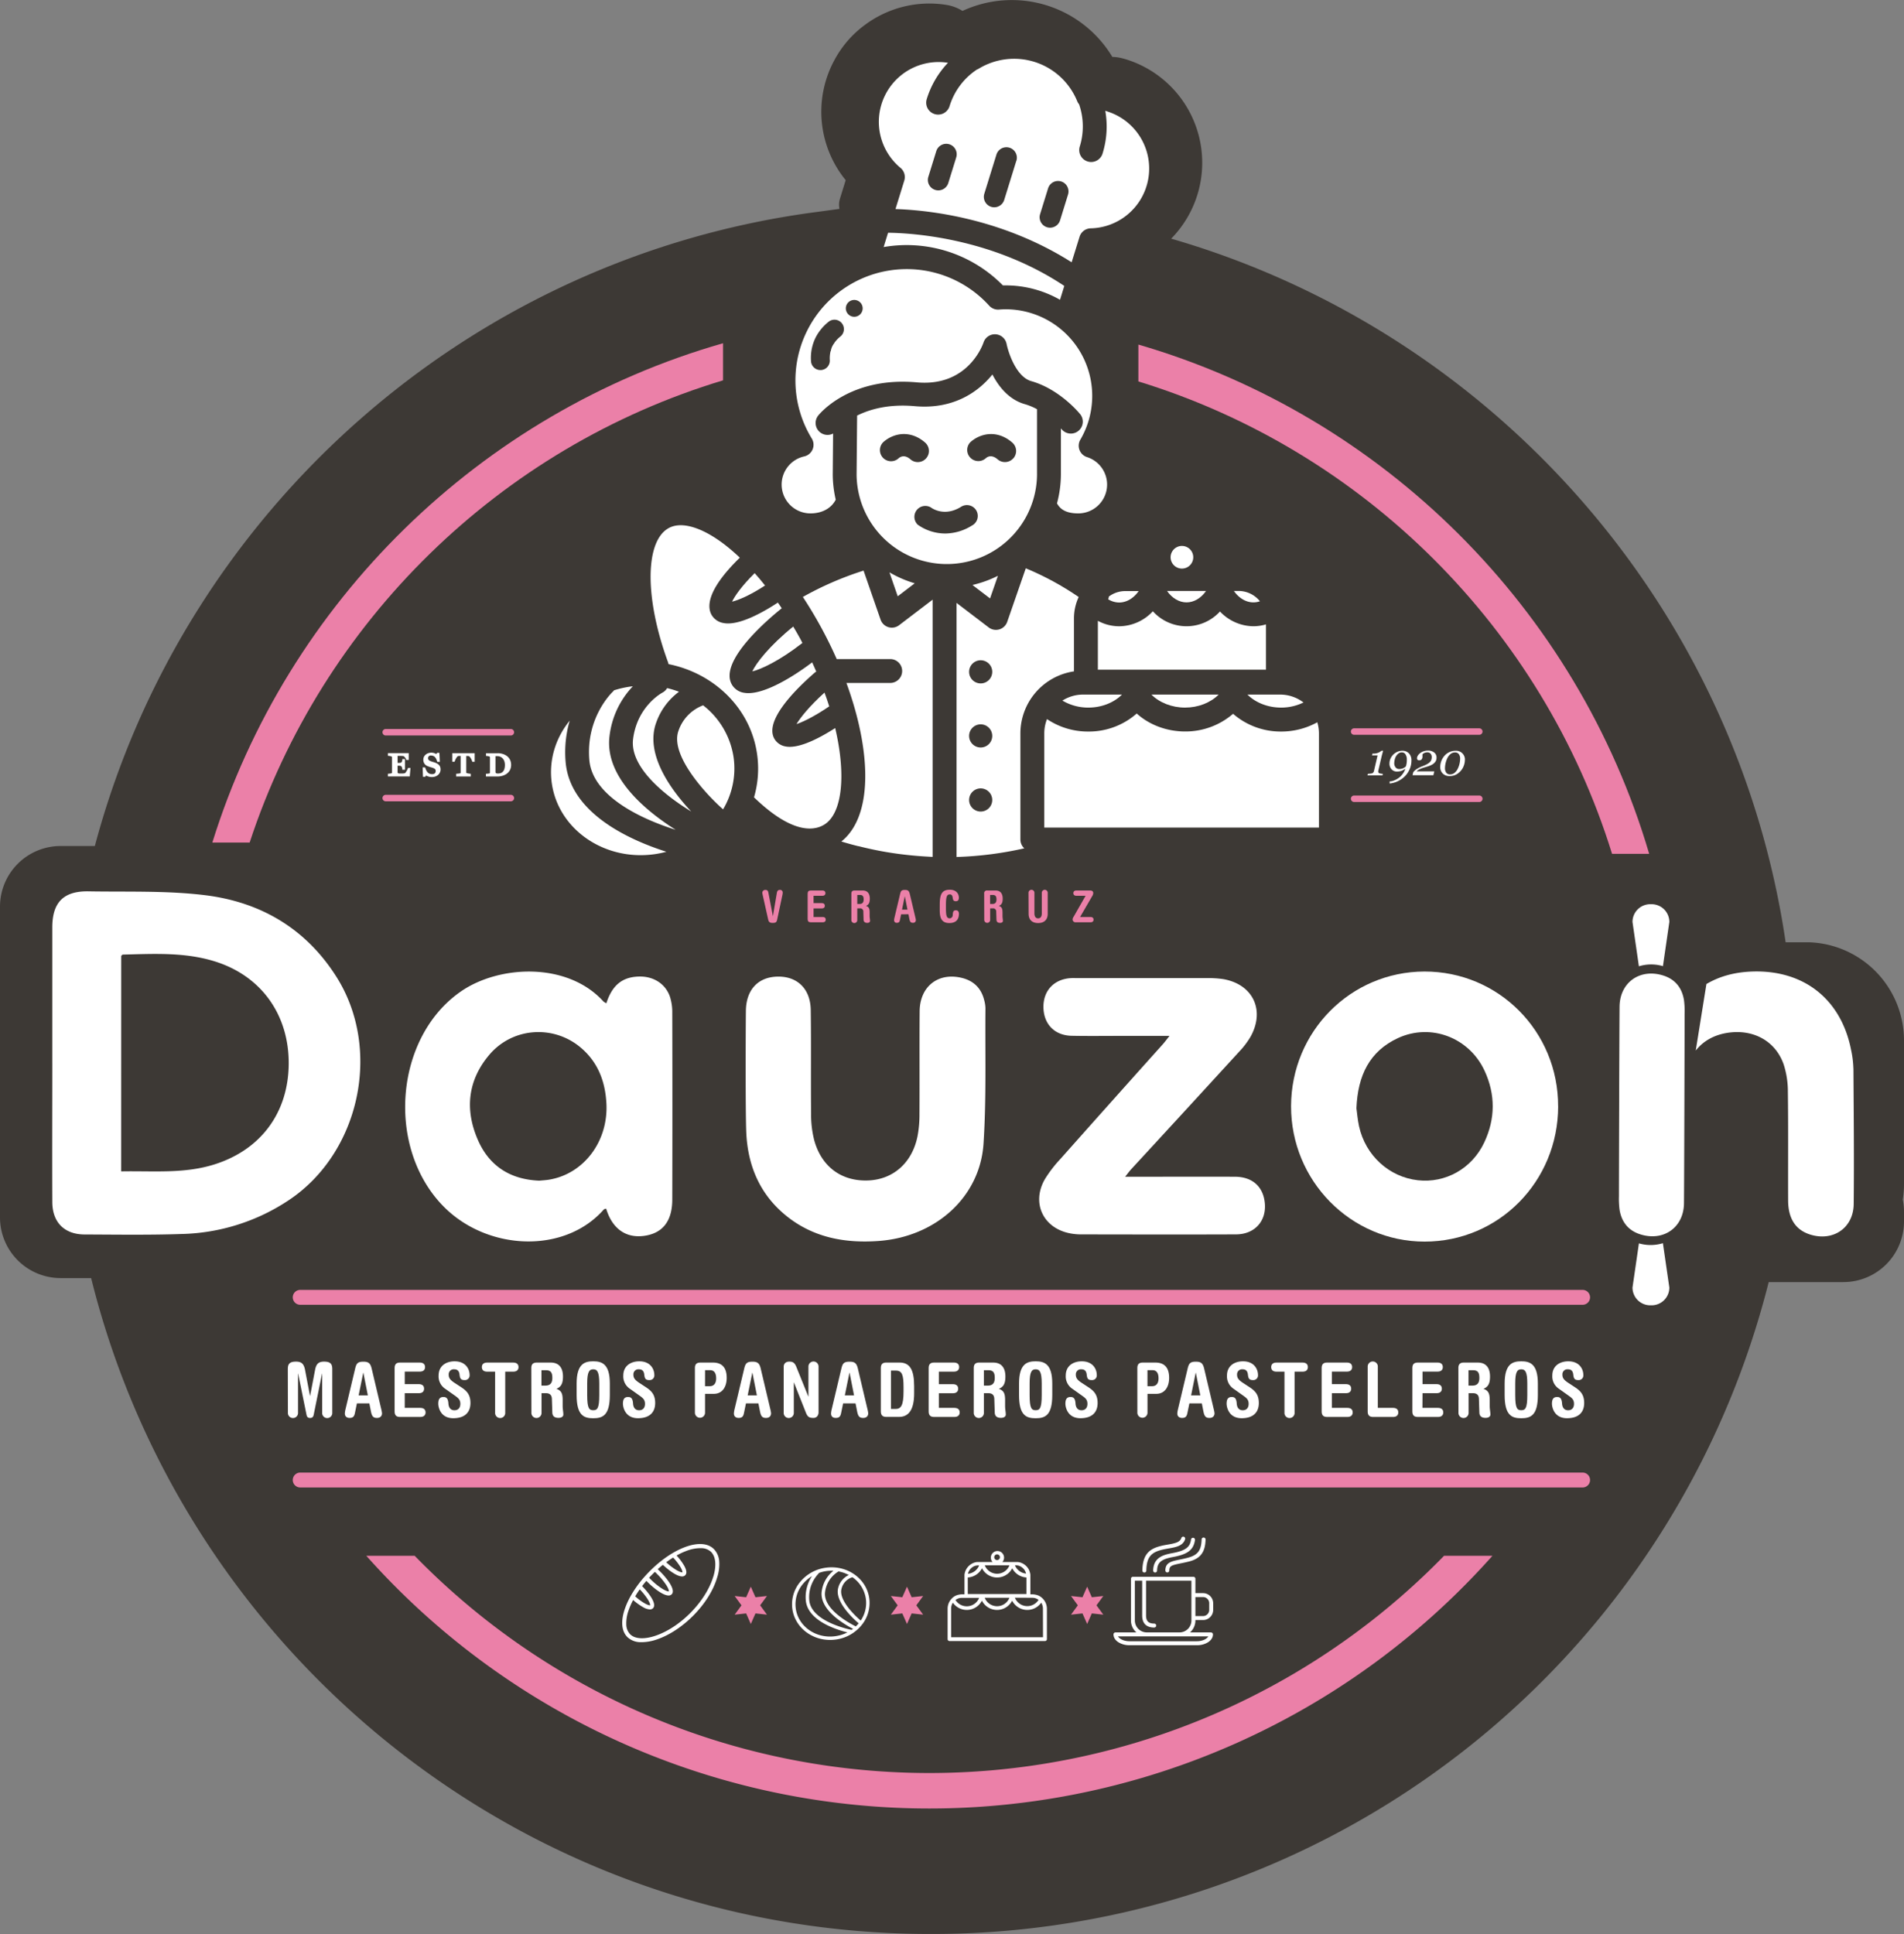 <svg xmlns="http://www.w3.org/2000/svg" viewBox="0 0 1395.27 1417.06"><rect x="0" y="0" width="1395.27" height="1417.06" fill="#808080" stroke="none"/><defs><style>.cls-1{fill:#3d3935;}.cls-2{fill:#fff;}.cls-3{fill:#eb80a8;}.cls-4{fill:none;}</style></defs><g id="Capa_2" data-name="Capa 2"><g id="Capa_1-2" data-name="Capa 1"><path class="cls-1" d="M1395.27,762.34a72,72,0,0,0-66.07-71.73l-.87-.07c-.9-.06-1.81-.1-2.72-.14-.39,0-.78,0-1.17,0h-15.9c-36.35-246.81-215-447.29-449.95-515.44l-.43,0a79.34,79.34,0,0,0-33-131.48l-.19-.06c-.74-.23-1.49-.43-2.19-.6a31.46,31.46,0,0,0-7.65-1.13A86,86,0,0,0,705.33,8a31.56,31.56,0,0,0-11.77-4.41,79,79,0,0,0-59.81,14.71,76.93,76.93,0,0,0-22.15,25.5A79.29,79.29,0,0,0,619.73,132l-3.19,10.31c-1.42,4.58-2.1,6.12-1.4,10.75l-15.07,2.05c-256.68,33-465.23,219.67-530.57,464.76h-25A44.45,44.45,0,0,0,0,664.29V892a44.45,44.45,0,0,0,44.45,44.45H66.79c68.69,276.9,319.45,481.93,617.92,480.56a632.09,632.09,0,0,0,611.41-477.62h54.7A44.45,44.45,0,0,0,1395.27,895v-7.06a44.66,44.66,0,0,0-.92-9,72.17,72.17,0,0,0,.92-11.47Z"/><path class="cls-2" d="M88.81,858.27c23.53-.46,46.38,1.94,68.76-5.25,33.57-10.77,53.66-37.67,54-73.27.31-36-19.88-64.39-53.51-75.13-22.28-7.11-45.21-5.73-68.08-5.19-.35,0-.69.54-1.14.92ZM38.32,778.81q0-49.62,0-99.24c0-18.38,8.18-26.8,26.64-26.48,28.52.5,57.29-.63,85.46,2.84,40.41,5,73.56,24.28,96,59.59,33.74,53.06,17.42,129.23-34.94,163.94a147.58,147.58,0,0,1-78,24.68c-23.77.81-47.57.45-71.36.36-14.88,0-23.73-8.85-23.79-23.74-.15-34,0-68,0-102"/><path class="cls-2" d="M395.18,865.08c2.31-.23,4.8-.34,7.25-.75,25.56-4.26,43.5-28.3,41.94-56.06-.88-15.79-6.07-29.66-18.26-40.24-20-17.37-50.39-15.49-67.58,4.86-15.83,18.74-18,40.21-8.33,62.35,8.35,19.16,23.79,29,45,29.84m49.14-130c4.3-13.22,11.57-19.13,23.56-19.56,10.61-.39,19.6,5,23,14.65a37,37,0,0,1,1.75,12q.18,68.34,0,136.68c0,15.8-7,24.73-20.47,26.64s-23.53-5.16-28-19.95c-.62.24-1.41.3-1.79.73-28.82,32.68-85.18,30.16-117.18-2.13-42.57-43-36.08-124,12.43-157.63,28-19.46,78.13-21.89,104.56,7.27a10.33,10.33,0,0,0,2.09,1.3"/><path class="cls-2" d="M994,812c.49,3.43.87,8.41,1.93,13.24,4.72,21.4,22,37.16,43.1,39.53,20.24,2.27,39.58-8.48,48.63-27.66,8.19-17.34,8.31-35.12.27-52.52-11.27-24.39-39.34-35.12-63.47-24C1003.53,770.26,995,788.1,994,812m147.84-1.37c-.11,55.1-43.57,99.1-97.87,99.09-54.09,0-98-44.58-97.86-99.27s43.7-98.49,97.7-98.61c54.43-.12,98.14,43.93,98,98.79"/><path class="cls-2" d="M546.59,740.68c.17-15.55,9-24.92,23.42-25.12s23.9,9.09,24.11,24.51c.36,25.38,0,50.77.25,76.15a76,76,0,0,0,2.36,19.45c5.46,19.5,20.28,30.09,39.71,29.24,18.21-.8,32-13,35.91-32.3a84.38,84.38,0,0,0,1.45-16.2c.15-25.16-.06-50.31.13-75.47.14-18.36,13.88-28.91,31.48-24.29,8.33,2.19,13.72,7.64,15.8,16.1a24.44,24.44,0,0,1,.94,6c-.3,33.07.73,66.23-1.42,99.19-2.56,39.18-35.09,68.24-76.66,71.3-24.71,1.82-48.05-2.38-67.85-18.38-19.36-15.64-28.28-36.76-29.35-61.16C546.23,814.81,546.43,755.4,546.59,740.68Z"/><path class="cls-2" d="M857,759H820.66c-11.79,0-23.58.17-35.36-.08-12.62-.25-20.64-8.71-20.66-21.26,0-12.07,8-20.34,20.29-21,1.59-.09,3.17,0,4.76,0q47.28,0,94.54,0a72.85,72.85,0,0,1,12.19.74c21.82,3.79,30.84,22.88,19.93,42.31a60.1,60.1,0,0,1-8.21,10.78Q868.66,813.63,829,856.63c-1.31,1.42-2.44,3-4.49,5.57H833c24,0,48.06-.1,72.1,0,12.82.08,20.75,7.41,21.79,19.56,1.13,13.05-7.51,22.62-21.14,22.67-38.09.15-76.18.06-114.27,0a40.65,40.65,0,0,1-8.07-.91c-19.32-4.11-27.63-22.52-17.61-39.7a92.68,92.68,0,0,1,11.15-14.51q37.49-42.2,75.18-84.2c1.33-1.49,2.51-3.11,4.92-6.13"/><path class="cls-2" d="M1201.63,911.18c-.21,0-.4-.14-.61-.19l-4.71,32.4a13,13,0,0,0,13,13h1a13,13,0,0,0,13-13l-4.72-32.51a30.71,30.71,0,0,1-16.94.3"/><path class="cls-2" d="M1218,707.71c.21.06.39.15.61.2l4.7-32.4a13,13,0,0,0-13-13h-1a13,13,0,0,0-13,13L1201,708a30.79,30.79,0,0,1,16.94-.31"/><path class="cls-2" d="M1234.5,742.84a61.56,61.56,0,0,0-.48-10.17c-1.51-9-6.55-15.29-15.46-18-16.9-5.18-31.57,5.21-31.73,22.88-.15,15.82-.47,121.38-.46,138.77a62.67,62.67,0,0,0,.48,10.17c1.51,9,6.54,15.28,15.46,18,16.9,5.18,31.57-5.21,31.73-22.88.15-15.83.47-121.38.46-138.77"/><path class="cls-2" d="M1358.18,782.84a73.06,73.06,0,0,0-1.66-13.47c-7.31-37.31-34.71-58.88-72.65-57.52-12.3.44-23.48,3.28-33.39,9.15l-7.82,48.75c6-7.69,15.09-12.39,26.44-13.38,17.45-1.51,32.33,7.28,38,23.54a64.3,64.3,0,0,1,3.07,20c.35,26.51.08,53,.19,79.55,0,13.35,5.45,21.61,15.87,25,16.88,5.45,32-4.57,32.18-22.28.35-33.09,0-66.19-.19-99.28"/><path class="cls-2" d="M210.92,1003.12c0-3.59,1.16-5.47,6-5.47,3.76,0,5.7,1.38,6.59,5.91l3.64,19.14h.12l3.65-19.14c.88-4.53,2.82-5.91,6.58-5.91,4.81,0,6,1.88,6,5.47v32a3.71,3.71,0,1,1-7.41,0V1006.5h-.11l-6.08,30c-.28,1.28-.72,2.44-2.66,2.44s-2.38-1.16-2.65-2.44l-6.09-30h-.11v28.59a3.71,3.71,0,1,1-7.41,0Z"/><path class="cls-2" d="M269.56,1022.38l-3.27-16.55h-.11l-3.37,16.55Zm-8,5.86-1.5,7.19c-.49,2.49-1.49,3.48-3.87,3.48-2.21,0-3.48-1.27-3.48-3.2a14.61,14.61,0,0,1,.44-3l7.08-29.81c.94-4,1.93-5.2,6.08-5.2,3.76,0,5.15,1.16,6.09,5.2l7,29.59a19.58,19.58,0,0,1,.55,3c0,2.49-1.83,3.43-3.65,3.43-2.71,0-3.76-1.1-4.48-4.81l-1.16-5.86Z"/><path class="cls-2" d="M296.6,1031.55H308c2.76,0,3.87,1.44,3.87,3.32s-1.11,3.33-3.87,3.33H293.17c-2.71,0-4-1.22-4-4v-31.86c0-2.77,1.27-4,4-4h14.44c2.77,0,3.88,1.43,3.88,3.32s-1.11,3.31-3.88,3.31h-11v9.19h10.29c2.77,0,3.87,1.43,3.87,3.32s-1.1,3.31-3.87,3.31H296.6Z"/><path class="cls-2" d="M326.42,1017.67a10.87,10.87,0,0,1-5-9.85c0-7,5.42-10.39,11.72-10.39,8.3,0,11,5.91,11,10a3.43,3.43,0,0,1-3.65,3.76c-3,0-3.43-1.38-3.76-4.2s-1.88-3.71-4-3.71a3.66,3.66,0,0,0-3.93,3.81c0,1.83.33,3.49,4,5.93l5.48,3.59c4,2.66,6.47,5.53,6.47,11.34,0,6.86-4.09,11.17-12.62,11.17-9.73,0-10.95-8.62-10.95-10.56,0-2.66.61-5,3.77-5,2.32,0,3.42,1.27,3.65,4.82.16,2.71,1.43,4.92,4.42,4.92s4.32-2.1,4.32-4.65c0-2.71-1.05-4-3.76-5.92Z"/><path class="cls-2" d="M376.09,998.36c2.77,0,3.88,1.44,3.88,3.32s-1.11,3.32-3.88,3.32h-5.86v30.09a3.71,3.71,0,1,1-7.41,0V1005H357c-2.77,0-3.87-1.44-3.87-3.32s1.1-3.32,3.87-3.32Z"/><path class="cls-2" d="M396.78,1015.23h2.88c3,0,5.09-1.32,5.09-5.64,0-4-1.22-5.63-4.76-5.63h-3.21Zm-7.41-12.88c0-2.77,1.27-4,4-4h10.18c6.69,0,9,4.59,9,10.23,0,5.25-1.44,7.63-4.81,9,3.93,1.38,4.59,3.81,4.59,8.46v4.26c0,2.21.5,4.2.5,6.2,0,1.16-1.06,2.37-3.55,2.37-2.76,0-4.42-1.16-4.53-3.76l-.33-10.18c-.11-2.76-1.5-4.15-4.37-4.15h-3.21v14.28a3.71,3.71,0,1,1-7.41,0Z"/><path class="cls-2" d="M430.3,1022.15c0,9.74,1.44,11.12,4.43,11.12s4.42-1.38,4.42-11.12v-8.41c0-8.57-1.49-10.45-4.42-10.45s-4.43,1.88-4.43,10.45Zm-7.74-8.41c0-14.6,6-16.32,12.17-16.32s12.16,1.72,12.16,16.32v8.41c0,15-5.31,17-12.16,17s-12.17-2-12.17-17Z"/><path class="cls-2" d="M461.77,1017.67a10.89,10.89,0,0,1-5-9.85c0-7,5.42-10.39,11.73-10.39,8.3,0,11,5.91,11,10a3.44,3.44,0,0,1-3.66,3.76c-3,0-3.42-1.38-3.75-4.2s-1.89-3.71-4-3.71a3.65,3.65,0,0,0-3.92,3.81c0,1.83.33,3.49,4,5.93l5.47,3.59c4,2.66,6.48,5.53,6.48,11.34,0,6.86-4.1,11.17-12.62,11.17-9.73,0-11-8.62-11-10.56,0-2.66.61-5,3.76-5,2.32,0,3.43,1.27,3.65,4.82.17,2.71,1.44,4.92,4.43,4.92s4.31-2.1,4.31-4.65c0-2.71-1.05-4-3.76-5.92Z"/><path class="cls-2" d="M516.65,1015.68H520c3.32,0,4.81-2.27,4.81-5.75,0-4.15-1.66-6-4.43-6h-3.7Zm-7.42-13.33c0-2.77,1.28-4,4-4h9.24c6.19,0,10.07,3.26,10.07,11.22,0,6.31-3,11.68-9.47,11.68h-6.41v13.83a3.71,3.71,0,1,1-7.42,0Z"/><path class="cls-2" d="M554.66,1022.38l-3.27-16.55h-.11l-3.37,16.55Zm-8,5.86-1.49,7.19c-.5,2.49-1.49,3.48-3.88,3.48-2.21,0-3.48-1.27-3.48-3.2a14.61,14.61,0,0,1,.44-3l7.08-29.81c.95-4,1.94-5.2,6.09-5.2,3.76,0,5.15,1.16,6.08,5.2l7,29.59a18.43,18.43,0,0,1,.55,3c0,2.49-1.82,3.43-3.65,3.43-2.71,0-3.76-1.1-4.48-4.81l-1.16-5.86Z"/><path class="cls-2" d="M574.3,1001.46c0-2.32,1.49-3.81,4.09-3.81,2.32,0,3.81.55,5.14,3.76l8.8,21.79h.11v-21.74a3.71,3.71,0,1,1,7.41,0v33.31c0,2.65-1.71,4.14-3.7,4.14-3,0-4.31-.66-5.54-3.76L581.82,1013h-.11v22.07a3.71,3.71,0,1,1-7.41,0Z"/><path class="cls-2" d="M625.85,1022.38l-3.26-16.55h-.12l-3.37,16.55Zm-8,5.86-1.49,7.19c-.5,2.49-1.5,3.48-3.87,3.48s-3.49-1.27-3.49-3.2a14.73,14.73,0,0,1,.45-3l7.08-29.81c.94-4,1.93-5.2,6.08-5.2,3.76,0,5.15,1.16,6.08,5.2l7,29.59a18.43,18.43,0,0,1,.55,3c0,2.49-1.82,3.43-3.65,3.43-2.71,0-3.76-1.1-4.48-4.81l-1.16-5.86Z"/><path class="cls-2" d="M652.9,1032.33h3.43c3.87,0,5.8-2.49,5.8-12.78v-3.21c0-8.74-1-12.11-5.58-12.11H652.9Zm-7.41-30c0-2.77,1.27-4,4-4h9.68c7.64,0,10.73,5.36,10.73,17.42v5.14c0,12-4,17.27-11.06,17.27h-9.35c-2.71,0-4-1.22-4-4Z"/><path class="cls-2" d="M688,1031.55h11.4c2.76,0,3.87,1.44,3.87,3.32s-1.11,3.33-3.87,3.33H684.54c-2.71,0-4-1.22-4-4v-31.86c0-2.77,1.27-4,4-4H699c2.77,0,3.88,1.43,3.88,3.32S701.74,1005,699,1005H688v9.19h10.29c2.77,0,3.87,1.43,3.87,3.32s-1.1,3.31-3.87,3.31H688Z"/><path class="cls-2" d="M721,1015.23h2.88c3,0,5.09-1.32,5.09-5.64,0-4-1.22-5.63-4.76-5.63H721Zm-7.41-12.88c0-2.77,1.27-4,4-4h10.18c6.7,0,9,4.59,9,10.23,0,5.25-1.44,7.63-4.81,9,3.93,1.38,4.59,3.81,4.59,8.46v4.26c0,2.21.5,4.2.5,6.2,0,1.16-1.05,2.37-3.54,2.37-2.77,0-4.43-1.16-4.54-3.76l-.33-10.18c-.11-2.76-1.49-4.15-4.37-4.15H721v14.28a3.71,3.71,0,1,1-7.41,0Z"/><path class="cls-2" d="M754.52,1022.15c0,9.74,1.44,11.12,4.42,11.12s4.43-1.38,4.43-11.12v-8.41c0-8.57-1.5-10.45-4.43-10.45s-4.42,1.88-4.42,10.45Zm-7.75-8.41c0-14.6,6-16.32,12.17-16.32s12.17,1.72,12.17,16.32v8.41c0,15-5.31,17-12.17,17s-12.17-2-12.17-17Z"/><path class="cls-2" d="M786,1017.67a10.88,10.88,0,0,1-5-9.85c0-7,5.43-10.39,11.73-10.39,8.3,0,11,5.91,11,10a3.43,3.43,0,0,1-3.65,3.76c-3,0-3.43-1.38-3.76-4.2s-1.88-3.71-4-3.71a3.66,3.66,0,0,0-3.93,3.81c0,1.83.33,3.49,4,5.93l5.48,3.59c4,2.66,6.47,5.53,6.47,11.34,0,6.86-4.1,11.17-12.61,11.17-9.74,0-11-8.62-11-10.56,0-2.66.62-5,3.76-5,2.33,0,3.44,1.27,3.66,4.82.16,2.71,1.44,4.92,4.42,4.92s4.31-2.1,4.31-4.65c0-2.71-1-4-3.76-5.92Z"/><path class="cls-2" d="M840.87,1015.68h3.31c3.32,0,4.81-2.27,4.81-5.75,0-4.15-1.65-6-4.42-6h-3.7Zm-7.42-13.33c0-2.77,1.27-4,4-4h9.24c6.2,0,10.07,3.26,10.07,11.22,0,6.31-3,11.68-9.46,11.68h-6.41v13.83a3.71,3.71,0,1,1-7.42,0Z"/><path class="cls-2" d="M879.6,1022.38l-3.27-16.55h-.11l-3.37,16.55Zm-8,5.86-1.49,7.19c-.49,2.49-1.49,3.48-3.87,3.48-2.21,0-3.49-1.27-3.49-3.2a14.73,14.73,0,0,1,.45-3l7.08-29.81c.94-4,1.93-5.2,6.09-5.2,3.75,0,5.14,1.16,6.08,5.2l7,29.59a18.68,18.68,0,0,1,.56,3c0,2.49-1.83,3.43-3.66,3.43-2.71,0-3.76-1.1-4.48-4.81l-1.16-5.86Z"/><path class="cls-2" d="M904.15,1017.67a10.87,10.87,0,0,1-5-9.85c0-7,5.42-10.39,11.72-10.39,8.31,0,11,5.91,11,10a3.43,3.43,0,0,1-3.65,3.76c-3,0-3.43-1.38-3.76-4.2s-1.88-3.71-4-3.71a3.66,3.66,0,0,0-3.93,3.81c0,1.83.33,3.49,4,5.93l5.48,3.59c4,2.66,6.47,5.53,6.47,11.34,0,6.86-4.09,11.17-12.61,11.17-9.74,0-11-8.62-11-10.56,0-2.66.61-5,3.76-5,2.32,0,3.43,1.27,3.65,4.82.17,2.71,1.44,4.92,4.42,4.92s4.32-2.1,4.32-4.65c0-2.71-1-4-3.76-5.92Z"/><path class="cls-2" d="M954.55,998.36c2.76,0,3.87,1.44,3.87,3.32s-1.11,3.32-3.87,3.32h-5.87v30.09a3.71,3.71,0,1,1-7.41,0V1005h-5.86c-2.77,0-3.87-1.44-3.87-3.32s1.1-3.32,3.87-3.32Z"/><path class="cls-2" d="M976,1031.55h11.4c2.76,0,3.87,1.44,3.87,3.32s-1.11,3.33-3.87,3.33H972.53c-2.72,0-4-1.22-4-4v-31.86c0-2.77,1.27-4,4-4H987c2.77,0,3.87,1.43,3.87,3.32s-1.1,3.31-3.87,3.31H976v9.19h10.29c2.77,0,3.87,1.43,3.87,3.32s-1.1,3.31-3.87,3.31H976Z"/><path class="cls-2" d="M1020.81,1031.55c2.77,0,3.87,1.44,3.87,3.32s-1.1,3.33-3.87,3.33h-14.54c-2.72,0-4-1.22-4-4v-32.75a3.71,3.71,0,1,1,7.41,0v30.09Z"/><path class="cls-2" d="M1042.38,1031.55h11.4c2.76,0,3.87,1.44,3.87,3.32s-1.11,3.33-3.87,3.33H1039c-2.72,0-4-1.22-4-4v-31.86c0-2.77,1.27-4,4-4h14.44c2.76,0,3.87,1.43,3.87,3.32s-1.11,3.31-3.87,3.31h-11v9.19h10.29c2.77,0,3.87,1.43,3.87,3.32s-1.1,3.31-3.87,3.31h-10.29Z"/><path class="cls-2" d="M1076.13,1015.23H1079c3,0,5.09-1.32,5.09-5.64,0-4-1.21-5.63-4.75-5.63h-3.21Zm-7.41-12.88c0-2.77,1.27-4,4-4h10.18c6.69,0,9,4.59,9,10.23,0,5.25-1.44,7.63-4.81,9,3.92,1.38,4.59,3.81,4.59,8.46v4.26c0,2.21.5,4.2.5,6.2,0,1.16-1.06,2.37-3.55,2.37-2.76,0-4.42-1.16-4.53-3.76l-.33-10.18c-.11-2.76-1.5-4.15-4.37-4.15h-3.21v14.28a3.71,3.71,0,1,1-7.41,0Z"/><path class="cls-2" d="M1110.37,1022.15c0,9.74,1.44,11.12,4.42,11.12s4.43-1.38,4.43-11.12v-8.41c0-8.57-1.49-10.45-4.43-10.45s-4.42,1.88-4.42,10.45Zm-7.75-8.41c0-14.6,6-16.32,12.17-16.32s12.17,1.72,12.17,16.32v8.41c0,15-5.31,17-12.17,17s-12.17-2-12.17-17Z"/><path class="cls-2" d="M1142.56,1017.67a10.87,10.87,0,0,1-5-9.85c0-7,5.42-10.39,11.73-10.39,8.3,0,11,5.91,11,10a3.42,3.42,0,0,1-3.65,3.76c-3,0-3.43-1.38-3.76-4.2s-1.88-3.71-4-3.71a3.66,3.66,0,0,0-3.93,3.81c0,1.83.33,3.49,4,5.93l5.48,3.59c4,2.66,6.47,5.53,6.47,11.34,0,6.86-4.09,11.17-12.61,11.17-9.74,0-11-8.62-11-10.56,0-2.66.61-5,3.76-5,2.32,0,3.43,1.27,3.65,4.82.17,2.71,1.44,4.92,4.43,4.92s4.31-2.1,4.31-4.65c0-2.71-1-4-3.76-5.92Z"/><path class="cls-3" d="M1058.22,1139.91a526.45,526.45,0,0,1-754.35,0H268.43a552.33,552.33,0,0,0,825.26,0Z"/><path class="cls-3" d="M529.86,251.49C351.8,302.39,210.45,441,155.6,617.34h27.34c53.18-162,183.25-289.33,346.92-338.67Z"/><path class="cls-3" d="M1208.54,625.62c-52.74-179.38-194.68-320.87-374.33-373.15v27c165.3,50.72,296,181.08,347.12,346.13Z"/><path class="cls-3" d="M1160,956H220.23a5.45,5.45,0,1,1,0-10.89H1160a5.45,5.45,0,0,1,0,10.89"/><path class="cls-3" d="M1160,1089.86H220.23a5.45,5.45,0,1,1,0-10.89H1160a5.45,5.45,0,0,1,0,10.89"/><path class="cls-2" d="M298.87,563a11.79,11.79,0,0,1-1.9,3.33c-.43.43-2,.43-3.38.43-2.17,0-2.24-.16-2.24-1.58v-4.13h1.15c1.22,0,1.57.39,1.73.57a4.79,4.79,0,0,1,.58,1.92l0,.46h1.95v-7.81h-1.93l0,.43a4.24,4.24,0,0,1-.56,1.83c-.18.18-.52.52-1.75.52h-1.15v-5.14h2.08a18.77,18.77,0,0,1,2.13.13c.54.07,1.77,1.57,2.05,2.51l.1.34h1.79v-5H284.28v2l.44,0a9.66,9.66,0,0,1,2.06.39c.42.18.48.42.48.62V566a.53.53,0,0,1-.44.61,15.63,15.63,0,0,1-2.1.28l-.44,0v2h16l.51-6.19H299Z"/><path class="cls-2" d="M319.14,558.88c-.52-.21-1.06-.37-1.64-.54s-1.27-.38-1.93-.65c-1.58-.66-1.86-1.26-1.86-2.27a1.91,1.91,0,0,1,1.81-1.88c2.94,0,4,1.65,4.81,4.33l.1.34h1.88L322,551.6h-1.6l-.73.86a7.13,7.13,0,0,0-3.55-1c-3.3,0-5.88,2.2-5.88,5a4.82,4.82,0,0,0,3.17,4.91,19.51,19.51,0,0,0,2.21.76c.46.14.94.27,1.5.47,1.8.64,2.16,1.32,2.16,2.21,0,1.62-.86,2.4-2.63,2.4-2.87,0-4.08-1.84-5-4.61l-.11-.32h-1.82l.23,6.88h1.61l.74-.91a8.34,8.34,0,0,0,4.23,1.1c3.6,0,6.31-2.38,6.31-5.54,0-2.8-1.48-4-3.71-4.91"/><path class="cls-2" d="M331.41,558.14h1.71l.11-.33c.56-1.75,1.86-3.76,2.48-3.84a13.25,13.25,0,0,1,1.67-.1h.18V566a.59.59,0,0,1-.43.64c-.22.07-1.77.23-2.43.28l-.45,0v2H345v-2l-.45,0a23.38,23.38,0,0,1-2.41-.41.6.6,0,0,1-.46-.61v-12h.23a12.58,12.58,0,0,1,1.62.1c.66.08,2,2.12,2.46,3.83l.09.34h1.77v-6.31H331.41Z"/><path class="cls-2" d="M370,560.45c0,4.19-1.72,6.31-5.12,6.31-1.64,0-1.78-.6-1.78-1.21V554h1.18c3.47,0,5.72,2.55,5.72,6.51m-5-8.62h-8.85v2l.44,0a10.29,10.29,0,0,1,2,.37.6.6,0,0,1,.45.64v11.2a.55.55,0,0,1-.43.6,16,16,0,0,1-2.08.24l-.44,0v2h8.46c4.83,0,10-2.64,10-8.45,0-6.82-6.25-8.62-9.55-8.62"/><path class="cls-3" d="M374.51,538.89h-92a2.38,2.38,0,0,1,0-4.75h92a2.38,2.38,0,0,1,0,4.75"/><path class="cls-3" d="M374.51,587.12h-92a2.38,2.38,0,0,1,0-4.75h92a2.38,2.38,0,0,1,0,4.75"/><path class="cls-3" d="M558.92,655.79a14.15,14.15,0,0,1-.29-1.65,2.13,2.13,0,0,1,2.23-2.1c1.32,0,1.94.55,2.2,1.91l3.3,17.22h.07l2.84-16.83c.23-1.36.71-2.3,2.17-2.3a1.88,1.88,0,0,1,2.14,2,9.58,9.58,0,0,1-.23,1.75l-3.85,18.09c-.42,2-1.3,2.33-3.37,2.33-2.26,0-2.85-.94-3.2-2.49Z"/><path class="cls-3" d="M596.19,671.88h6.66c1.62,0,2.27.84,2.27,1.94s-.65,1.94-2.27,1.94h-8.67c-1.58,0-2.32-.71-2.32-2.33V654.79c0-1.62.74-2.33,2.32-2.33h8.45c1.62,0,2.26.84,2.26,1.94s-.64,1.94-2.26,1.94h-6.44v5.37h6c1.62,0,2.26.85,2.26,1.95s-.64,1.94-2.26,1.94h-6Z"/><path class="cls-3" d="M628.22,662.33h1.68c1.76,0,3-.77,3-3.3,0-2.33-.72-3.3-2.79-3.3h-1.88Zm-4.33-7.54c0-1.62.74-2.33,2.33-2.33h5.95c3.92,0,5.24,2.69,5.24,6,0,3.07-.84,4.47-2.81,5.27,2.3.81,2.68,2.23,2.68,4.95v2.5c0,1.29.3,2.46.3,3.62,0,.68-.62,1.39-2.08,1.39s-2.58-.68-2.65-2.2l-.19-6a2.25,2.25,0,0,0-2.56-2.43h-1.88V674a2.17,2.17,0,1,1-4.33,0Z"/><path class="cls-3" d="M665,666.5l-1.91-9.67H663l-2,9.67Zm-4.66,3.43-.87,4.21c-.3,1.46-.88,2-2.27,2a1.82,1.82,0,0,1-2-1.88,8.83,8.83,0,0,1,.26-1.78l4.14-17.44c.55-2.36,1.14-3,3.56-3,2.2,0,3,.68,3.56,3l4.11,17.32a11.08,11.08,0,0,1,.32,1.77,1.93,1.93,0,0,1-2.13,2c-1.59,0-2.2-.65-2.62-2.81l-.68-3.44Z"/><path class="cls-3" d="M688.66,662.49c0-8.22,2.26-10.58,7.48-10.58,4.3,0,6.53,2.62,6.53,5.83,0,1.52-.55,2.58-2.2,2.58s-2.07-.68-2.33-2.62c-.22-1.61-.87-2.36-2-2.36-2,0-2.95.87-2.95,7.83v1.3c0,5.56.13,8.41,2.82,8.41a2.38,2.38,0,0,0,2.17-2.36c.12-2.62.51-3.56,2.32-3.56,1.49,0,2.21,1,2.21,2.55,0,4.86-2.85,6.8-7.06,6.8-6.8,0-7-5.6-7-10.13Z"/><path class="cls-3" d="M725.55,662.33h1.68c1.75,0,3-.77,3-3.3,0-2.33-.72-3.3-2.79-3.3h-1.87Zm-4.34-7.54a2,2,0,0,1,2.33-2.33h6c3.92,0,5.25,2.69,5.25,6,0,3.07-.84,4.47-2.82,5.27,2.3.81,2.69,2.23,2.69,4.95v2.5c0,1.29.29,2.46.29,3.62,0,.68-.62,1.39-2.07,1.39-1.62,0-2.59-.68-2.66-2.2l-.19-6a2.24,2.24,0,0,0-2.56-2.43h-1.87V674a2.17,2.17,0,1,1-4.34,0Z"/><path class="cls-3" d="M753.7,654.27a2.17,2.17,0,1,1,4.33,0v14.89c0,2.55,1.07,3.72,2.72,3.72s2.69-1.17,2.69-3.72V654.27a2.17,2.17,0,1,1,4.33,0v15.31c0,4.08-2.36,6.73-7,6.73s-7-2.65-7-6.73Z"/><path class="cls-3" d="M788.84,656.34c-1.62,0-2.27-.84-2.27-1.94s.65-1.94,2.27-1.94h10c1.46,0,2.3.61,2.3,1.91a4.59,4.59,0,0,1-.81,2.3l-8.83,15.21h7.6c1.62,0,2.27.84,2.27,1.94s-.65,1.94-2.27,1.94H788.29a2.11,2.11,0,0,1-2.27-2,3.54,3.54,0,0,1,.71-2l8.8-15.41Z"/><polygon class="cls-3" points="796.68 1162.55 800.1 1170.3 808.52 1169.38 803.51 1176.22 808.52 1183.06 800.1 1182.14 796.68 1189.9 793.26 1182.14 784.84 1183.06 789.84 1176.22 784.84 1169.38 793.26 1170.3 796.68 1162.55"/><polygon class="cls-3" points="664.65 1162.55 668.07 1170.3 676.5 1169.38 671.49 1176.22 676.5 1183.06 668.07 1182.14 664.65 1189.9 661.23 1182.14 652.81 1183.06 657.82 1176.22 652.81 1169.38 661.23 1170.3 664.65 1162.55"/><polygon class="cls-3" points="550.2 1162.55 553.62 1170.3 562.04 1169.38 557.04 1176.22 562.04 1183.06 553.62 1182.14 550.2 1189.9 546.78 1182.14 538.36 1183.06 543.36 1176.22 538.36 1169.38 546.78 1170.3 550.2 1162.55"/><path class="cls-2" d="M763.85,1171s0,0,0,0c-.2-.19-.4-.36-.61-.53l-.05-.05a9,9,0,0,0-.77-.57l0,0a8.7,8.7,0,0,0-.83-.5l0,0c-.29-.15-.57-.29-.87-.41l-.07,0c-.29-.12-.59-.23-.88-.32l-.11,0c-.3-.09-.61-.17-.92-.24l-.1,0a10.86,10.86,0,0,0-2.14-.22h-1.43v-13.09c0-.12,0-.24,0-.36s0-.07,0-.11l0-.29c0-.19,0-.37,0-.56a5.25,5.25,0,0,0-.09-.55c0-.15,0-.3-.08-.45s-.11-.44-.17-.66l-.09-.3c-.09-.27-.19-.53-.29-.8a.61.61,0,0,1,0-.12,10.67,10.67,0,0,0-7.59-6.26l-.11,0-.78-.12-.29,0c-.22,0-.44,0-.67,0l-.41,0h-9.94a4.84,4.84,0,1,0-7.23,0h-9.94l-.39,0-.69,0-.27,0c-.27,0-.54.07-.8.12l-.1,0a10.65,10.65,0,0,0-7.16,5.36h0c-.15.28-.29.58-.42.88l-.07.16c-.1.25-.19.5-.28.76l-.09.32c-.06.21-.12.43-.17.65s-.06.3-.08.45a5,5,0,0,0-.09.56c0,.18,0,.36,0,.54l0,.3s0,.08,0,.12,0,.23,0,.35v13.09H705a10.86,10.86,0,0,0-2.14.22l-.09,0c-.31.07-.63.15-.93.24l-.09,0c-.3.1-.61.21-.9.33l-.06,0c-.3.13-.59.27-.88.42l0,0a9.1,9.1,0,0,0-.85.51l0,0c-.28.19-.54.39-.8.6l0,0c-.21.17-.42.35-.63.55l0,.06a10.65,10.65,0,0,0-3.21,7.63V1201a1.38,1.38,0,0,0,1.38,1.38h70a1.38,1.38,0,0,0,1.38-1.38v-22.34A10.69,10.69,0,0,0,763.85,1171Zm-33.19-32.11a2.08,2.08,0,1,1-2.07,2.07A2.08,2.08,0,0,1,730.66,1138.87Zm-30.29,33.28a7.64,7.64,0,0,1,.86-.53l.27-.14a7.35,7.35,0,0,1,.77-.32l.29-.11a8.1,8.1,0,0,1,1-.24l.31,0a7,7,0,0,1,1-.08h12.64a9.71,9.71,0,0,1-17.3,1.58Zm39.34-1.48a9.71,9.71,0,0,1-18.09,0Zm16.65,0h.07a7,7,0,0,1,1,.08l.31,0a8.72,8.72,0,0,1,1,.24l.28.11a7.19,7.19,0,0,1,.76.32l.29.14a7.19,7.19,0,0,1,.83.52l.15.11a9.71,9.71,0,0,1-17.3-1.58Zm-41.62-23.43h0l.72-.18.06,0c.24,0,.49-.08.74-.11h0a7.32,7.32,0,0,1,.81,0h.43a9.74,9.74,0,0,1-8.16,6.13A8,8,0,0,1,714.74,1147.24Zm25-.36a9.71,9.71,0,0,1-18.09,0Zm4.51,0a7.32,7.32,0,0,1,.81,0h0l.73.11.07,0c.24,0,.47.11.7.18h0a8,8,0,0,1,5.21,5.22h0a5.36,5.36,0,0,1,.14.54,9.74,9.74,0,0,1-8.16-6.13Zm-35.06,8.9a12.49,12.49,0,0,0,10.42-6.74,12.46,12.46,0,0,0,22.17,0,12.49,12.49,0,0,0,10.42,6.74v12.13h-43Zm55.14,43.8H697v-21a7.88,7.88,0,0,1,1.28-4.31,12.44,12.44,0,0,0,21.27-1.48,12.45,12.45,0,0,0,22.17,0,12.45,12.45,0,0,0,21.28,1.48,8,8,0,0,1,1.27,4.31Z"/><path class="cls-2" d="M876,1187.31V1187h5.62a7.42,7.42,0,0,0,7.41-7.41v-4.9a7.43,7.43,0,0,0-7.41-7.41H876v-10.52a1.45,1.45,0,0,0-1.45-1.45H830.22a1.44,1.44,0,0,0-1.45,1.45v30.57a11.63,11.63,0,0,0,4,8.75H817.43a1.44,1.44,0,0,0-1.45,1.44c0,2.24,1.3,4.29,3.66,5.79a15.08,15.08,0,0,0,8,2.13h49.56a15,15,0,0,0,8-2.13c2.37-1.5,3.67-3.55,3.67-5.79a1.45,1.45,0,0,0-1.45-1.44H872.05A11.63,11.63,0,0,0,876,1187.31Zm5.62-17.15a4.51,4.51,0,0,1,4.51,4.51v4.9a4.52,4.52,0,0,1-4.51,4.52H876v-13.93Zm3.87,28.79c-1.14,2-4.55,3.57-8.34,3.57H827.62c-3.79,0-7.2-1.55-8.34-3.57h66.24Zm-45.11-2.89a8.76,8.76,0,0,1-8.75-8.75v-29.12H837v25.45c0,5.79,3,8.85,8.84,8.85a1.45,1.45,0,0,0,0-2.9c-4.17,0-6-1.78-6-5.95v-25.45h33.24v29.12a8.75,8.75,0,0,1-8.74,8.75Z"/><path class="cls-2" d="M845.06,1150.7a1.45,1.45,0,0,0,1.41,1.49h0a1.45,1.45,0,0,0,1.45-1.42c.14-5.87,3-8.37,11.5-9.91,11-2,15.21-5.26,16.27-12.52a1.45,1.45,0,0,0-2.87-.41c-.75,5.15-3.1,8.12-13.91,10.08C852.33,1139.21,845.27,1141.28,845.06,1150.7Z"/><path class="cls-2" d="M838.6,1152.19h0a1.44,1.44,0,0,0,1.44-1.43c.08-4.93,1-8.32,2.9-10.67,1.66-2.06,4.17-3.44,8.13-4.47,1.79-.47,3.61-.78,5.37-1.09,5.35-.94,10.41-1.83,12-6.72a1.45,1.45,0,1,0-2.76-.9c-1,3.08-4.36,3.82-9.75,4.77-1.81.31-3.69.64-5.6,1.14-7.78,2-13,5.83-13.19,17.89A1.45,1.45,0,0,0,838.6,1152.19Z"/><path class="cls-2" d="M864.59,1142.69c-6.17,1.26-10.63,2.17-10.6,8a1.45,1.45,0,0,0,1.44,1.45h0a1.45,1.45,0,0,0,1.44-1.46c0-3.36,1.84-3.89,8.29-5.2,1.84-.37,3.92-.79,6.25-1.39,4.37-1.13,7.3-2.92,9.23-5.64,1.77-2.48,2.66-5.76,2.81-10.31a1.45,1.45,0,1,0-2.89-.1c-.14,4-.86,6.74-2.28,8.74s-3.92,3.56-7.59,4.5C868.44,1141.91,866.4,1142.33,864.59,1142.69Z"/><path class="cls-2" d="M527.05,1144a14.21,14.21,0,0,0-4-9.09c-4.38-4.28-11.82-4.77-21-1.38-8.59,3.19-17.81,9.48-26,17.75l-.48.48c-1.05,1.07-2.08,2.18-3.07,3.29h0a82.69,82.69,0,0,0-10.21,14.13v0h0a57.51,57.51,0,0,0-4.33,9.44c-3.19,9.21-2.53,16.63,1.85,20.91a14.06,14.06,0,0,0,9.28,3.69c.46,0,.93,0,1.4,0a34.44,34.44,0,0,0,10.84-2c9.27-3.13,18.91-9.49,27.14-17.91s14.26-18.08,17-27.28A31.34,31.34,0,0,0,527.05,1144Zm-33.76-2.76a42.21,42.21,0,0,1,5.31,6.87c1.39,2.35,1.55,3.57,1.49,3.93-.38.07-1.76-.1-4.47-1.7a46.58,46.58,0,0,1-7.38-5.67C489.91,1143.41,491.6,1142.26,493.29,1141.22Zm-12,11.82a49,49,0,0,1,7.07,8.49c1.67,2.68,1.87,4.06,1.8,4.44-.38.08-1.76-.09-4.48-1.7a49.2,49.2,0,0,1-8.64-6.88c-.47-.46-.93-.92-1.37-1.39l.2-.22c.59-.64,1.18-1.27,1.79-1.89l.07-.08.07-.06c.6-.62,1.22-1.22,1.83-1.82l.25-.23C480.38,1152.14,480.85,1152.58,481.32,1153Zm-12.49,11.45a46,46,0,0,1,5.83,7.26c1.67,2.67,1.87,4,1.8,4.43-.35.07-1.58-.07-3.95-1.41a42.28,42.28,0,0,1-7-5.15Q467,1167.06,468.83,1164.49Zm53.89-9.26c-2.65,8.75-8.45,18-16.33,26.07s-17.13,14.18-26,17.17c-8.23,2.78-15,2.4-18.5-1a10.57,10.57,0,0,1-2.9-7.11,27.78,27.78,0,0,1,1.78-10.71,52.7,52.7,0,0,1,3.23-7.34,43.1,43.1,0,0,0,7.58,5.41,10.63,10.63,0,0,0,4.69,1.48,3.07,3.07,0,0,0,2.3-.88c3.11-3.18-3.19-11.28-8-16.2q1.48-1.93,3.12-3.84c.42.43.84.86,1.27,1.28,4,3.91,10.86,9.43,15,9.43a3.07,3.07,0,0,0,2.3-.87c3.32-3.4-4.06-12.38-8.94-17.15-.43-.42-.87-.84-1.31-1.24q1.88-1.68,3.78-3.2c4.06,3.79,10.21,8.51,14.07,8.51a3.08,3.08,0,0,0,2.3-.88c1.32-1.35,1.07-3.7-.76-7a41.88,41.88,0,0,0-5.57-7.46,51.69,51.69,0,0,1,7.26-3.39,28.76,28.76,0,0,1,9.88-2l.79,0A10.55,10.55,0,0,1,521,1137C524.55,1140.47,525.18,1147.12,522.72,1155.23Z"/><path class="cls-2" d="M637,1171.05c-2-14.51-16.31-24.56-31.84-22.39a29.34,29.34,0,0,0-18.82,10.45,25.53,25.53,0,0,0-5.69,19.79c1.84,13.18,13.8,22.68,27.63,22.68a31.81,31.81,0,0,0,4.21-.29,29.34,29.34,0,0,0,18.82-10.45A25.55,25.55,0,0,0,637,1171.05Zm-7.74,18.36a28,28,0,0,1-2.1,2.25c-2.76-1.33-24.31-12.2-22.53-25.25a20.57,20.57,0,0,1,9.5-14.81,1.54,1.54,0,0,0,.31-.25A26.55,26.55,0,0,1,622,1154a14.25,14.25,0,0,0-7.75,9.41C611.43,1173.61,625.81,1186.5,629.25,1189.41Zm-23.76-38.28a28.3,28.3,0,0,1,3.87-.27c.46,0,.9,0,1.35.06a23,23,0,0,0-8.56,15.15c-.89,6.58,3.07,13.53,11.47,20.1a72.75,72.75,0,0,0,11.47,7.26c-.34.26-.68.51-1,.76l-.06,0c-.3-.05-29.7-5.68-31-21.76a25,25,0,0,1,6.77-19.42,1.29,1.29,0,0,0,.32-.52A27.56,27.56,0,0,1,605.49,1151.13Zm6.65,47.69c-14.18,2-27.2-7.12-29-20.27a23,23,0,0,1,5.15-17.87,25.87,25.87,0,0,1,6.75-5.85,27.44,27.44,0,0,0-4.55,17.77c.63,7.52,6.61,14.06,17.29,18.93a76.3,76.3,0,0,0,13.21,4.52A28,28,0,0,1,612.14,1198.82Zm18.6-11.42a70.48,70.48,0,0,1-7.82-7.85c-3.62-4.31-7.64-10.5-6.26-15.47a11.69,11.69,0,0,1,8-8.44,23.16,23.16,0,0,1,9.84,15.75A22.88,22.88,0,0,1,630.74,1187.4Z"/><path class="cls-4" d="M626,219.77a6.17,6.17,0,1,0,6.17,6.16A6.16,6.16,0,0,0,626,219.77Z"/><path class="cls-2" d="M796.57,334.91a8.75,8.75,0,0,1-4.88-12.76,63.47,63.47,0,0,0-54.77-95.54c-1.46,0-3,.07-4.88.21a8.73,8.73,0,0,1-7.16-2.86,81.56,81.56,0,0,0-130,97.34,8.75,8.75,0,0,1-5.57,13.12,21.13,21.13,0,0,0,4.58,41.75c8.52,0,15.34-3.74,18.55-10.07a83,83,0,0,1-2.2-18.29l.26-30.15a8.74,8.74,0,0,1-10.93-13.15c.93-1.18,23.32-28.77,72.4-24.34,37.55,3.36,48.33-27.9,48.77-29.23a8.75,8.75,0,0,1,16.9,1.05c1.31,6.52,7.13,24.17,18.07,27.26,21.08,6,35.42,23.66,36,24.41a8.75,8.75,0,0,1-13.65,10.94l-.62-.72v33.28a83.15,83.15,0,0,1-2.86,21.65c2.15,3.94,6.12,7.36,15.56,7.36a21.13,21.13,0,0,0,6.44-41.26ZM615.9,246.5a23.53,23.53,0,0,0-4.57,4.84l.06.07.14-.13a8.21,8.21,0,0,0-1.17,1.62,11.79,11.79,0,0,0-1.59,4.6v-.19h-.13a23.6,23.6,0,0,0-.54,6.62,6.91,6.91,0,0,1-6.39,7.21h-.18a6.91,6.91,0,0,1-7.22-6.57,33.64,33.64,0,0,1,3.58-17.65l.47-.86.08-.14a35.88,35.88,0,0,1,8.72-10.13,6.89,6.89,0,0,1,9.71,1,.76.76,0,0,1,.11.14A6.9,6.9,0,0,1,615.9,246.5ZM626,232.1a6.17,6.17,0,1,1,6.17-6.17A6.16,6.16,0,0,1,626,232.1Z"/><path class="cls-2" d="M811.28,81.55c-.43-.13-.88-.23-1.31-.35a67.06,67.06,0,0,1-2,31.33,8.75,8.75,0,0,1-8.35,6.17,8.63,8.63,0,0,1-2.59-.4,8.74,8.74,0,0,1-5.77-10.94,49.69,49.69,0,0,0-.48-30.91,8.84,8.84,0,0,1-1.38-2.29,49.94,49.94,0,0,0-72.18-23.83,9.73,9.73,0,0,1-1.38.67,49.55,49.55,0,0,0-20,26.81,8.75,8.75,0,1,1-16.72-5.18A67.13,67.13,0,0,1,694.69,46a43.8,43.8,0,0,0-34.79,77,8.75,8.75,0,0,1,2.77,9.32l-6.46,20.86c22.83.71,77.25,6.1,129.1,39l5.8-18.72a8.74,8.74,0,0,1,8.17-6.16,43.83,43.83,0,0,0,12-85.68ZM700.74,115.31l-5.82,18.79a7.66,7.66,0,0,1-7.31,5.4,7.46,7.46,0,0,1-2.27-.35,7.65,7.65,0,0,1-5.05-9.58l5.81-18.79a7.66,7.66,0,1,1,14.64,4.53Zm44,2.61-8.84,28.56a7.65,7.65,0,0,1-7.31,5.39,7.76,7.76,0,0,1-2.27-.34,7.66,7.66,0,0,1-5-9.59l8.84-28.56a7.66,7.66,0,1,1,14.63,4.54Zm37.9,24.73-5.81,18.79a7.66,7.66,0,0,1-7.32,5.39,7.81,7.81,0,0,1-2.27-.34,7.66,7.66,0,0,1-5.05-9.58l5.82-18.8a7.66,7.66,0,1,1,14.63,4.54Z"/><path class="cls-2" d="M751.7,416.4l-13.6,39.22a8.75,8.75,0,0,1-13.57,4.1l-23.59-18V627.91a260.75,260.75,0,0,0,49.68-6.34,8.72,8.72,0,0,1-2.86-6.43V537.36A46,46,0,0,1,787,491.91V453.13a37.29,37.29,0,0,1,3.47-15.69A210.75,210.75,0,0,0,751.7,416.4ZM718.65,594.62a8.48,8.48,0,1,1,8.48-8.47A8.47,8.47,0,0,1,718.65,594.62Zm0-46.94a8.48,8.48,0,1,1,8.48-8.48A8.47,8.47,0,0,1,718.65,547.68Zm0-46.94a8.48,8.48,0,1,1,8.48-8.48A8.48,8.48,0,0,1,718.65,500.74Z"/><path class="cls-2" d="M759.93,347.05V299.83a44.13,44.13,0,0,0-9-3.73c-9.58-2.71-17.74-10.2-23.69-21.72-10.66,13.25-29.12,25.73-56.86,23.22-19.11-1.72-33,2.27-42.28,6.9l-.38,43.32a66.11,66.11,0,0,0,129.13,19.32c.06-.2.12-.41.19-.61a65.87,65.87,0,0,0,2.9-19.26ZM658.51,335.78a8.16,8.16,0,0,1-11.23-11.84,23.51,23.51,0,0,1,9.29-5.11c7.38-2.06,15-.14,21.36,5.43a8.16,8.16,0,0,1-10.72,12.31C662.6,332.55,659.38,335,658.51,335.78Zm54,49.12a37.33,37.33,0,0,1-19.81,6,34.91,34.91,0,0,1-20.19-6.47,8,8,0,0,1,9.74-12.57c1,.77,10,6.89,21.91-.45a7.95,7.95,0,1,1,8.35,13.52Zm30.08-49.13a8.17,8.17,0,0,1-11.51.8c-4.62-4-7.83-1.62-8.71-.79a8.16,8.16,0,0,1-11.22-11.84,23.34,23.34,0,0,1,9.28-5.1c7.38-2.07,15-.15,21.36,5.42A8.16,8.16,0,0,1,742.64,335.77Z"/><path class="cls-2" d="M529.89,593c-11.34-9.88-39.25-39.34-32.7-57.51a30.38,30.38,0,0,1,18.06-18.7,59.14,59.14,0,0,1,22.36,38.3A58.42,58.42,0,0,1,529.89,593Z"/><path class="cls-2" d="M966.54,537.36v69H765.26v-69a28.34,28.34,0,0,1,2-10.48A53.63,53.63,0,0,0,797.55,536,53,53,0,0,0,833,522.79c9.17,8.29,21.94,13.16,35.44,13.16A53.19,53.19,0,0,0,903.6,523,53.19,53.19,0,0,0,938.78,536a54.46,54.46,0,0,0,26.55-6.79A28.49,28.49,0,0,1,966.54,537.36Z"/><path class="cls-2" d="M843.77,508.92h49.28c-6,6-15,9.53-24.63,9.53S849.75,514.89,843.77,508.92Z"/><path class="cls-2" d="M938.1,508.92a28.28,28.28,0,0,1,17.12,5.78,37.2,37.2,0,0,1-16.44,3.75c-9.65,0-18.65-3.56-24.64-9.53Z"/><path class="cls-2" d="M907.63,433a20.08,20.08,0,0,1,15.67,7.55,14.62,14.62,0,0,1-4.79.82c-5.42,0-10.63-3.12-14.3-8.37Z"/><path class="cls-2" d="M866.13,400a8.3,8.3,0,1,1-8.3,8.31A8.31,8.31,0,0,1,866.13,400Z"/><path class="cls-2" d="M883.81,433c-3.67,5.25-8.88,8.37-14.3,8.37s-10.63-3.12-14.3-8.37Z"/><path class="cls-2" d="M812.59,437.09a20,20,0,0,1,12-4h9.83c-3.67,5.25-8.86,8.37-14.3,8.37a15.32,15.32,0,0,1-8-2.36A8.39,8.39,0,0,0,812.59,437.09Z"/><path class="cls-2" d="M804.53,454.87a32.81,32.81,0,0,0,15.63,4,34.07,34.07,0,0,0,24.67-11,33.2,33.2,0,0,0,49.18.17,34.12,34.12,0,0,0,24.5,10.81,32.2,32.2,0,0,0,9.21-1.37v33.22H804.53Z"/><path class="cls-2" d="M822.2,508.92c-6,6-15,9.53-24.65,9.53a37,37,0,0,1-19-5.13,28.26,28.26,0,0,1,15.13-4.4Z"/><path class="cls-2" d="M712.61,428.63a83.63,83.63,0,0,0,18.67-6.74l-5.76,16.58Z"/><path class="cls-2" d="M779.93,209.49l-3.14,10.16a80.39,80.39,0,0,0-39.87-10.54l-2,0a98.91,98.91,0,0,0-87.38-28.09l3.24-10.48C667.68,170.73,726.59,174,779.93,209.49Z"/><path class="cls-2" d="M670.32,427.38l-12.46,9.5-6.07-17.52A83.54,83.54,0,0,0,670.32,427.38Z"/><path class="cls-2" d="M632.83,418.09,645.29,454a8.75,8.75,0,0,0,13.57,4.1l24.58-18.74V627.83c-1.18,0-2.35-.12-3.53-.18h0a272.55,272.55,0,0,1-31-3.45q-10-1.74-19.74-4.22l-.24,0c-4.17-1-8.29-2.18-12.39-3.41,13.89-11,19.83-33.14,16.73-62.75-1.74-16.69-6.23-34.9-13-53.42h32.09a8.75,8.75,0,0,0,0-17.5H613.15c-3.43-7.77-7.24-15.52-11.41-23.18-4.26-7.82-8.75-15.28-13.4-22.34A236.37,236.37,0,0,1,632.83,418.09Z"/><path class="cls-2" d="M607.67,517.55c-10.88,7.4-19,11.29-24,13,3-4.92,9.36-13,20.54-23.09Q606.11,512.55,607.67,517.55Z"/><path class="cls-2" d="M586.46,468.09c.54,1,1,2,1.56,3-16.86,13.14-30.37,19.35-36.74,20.84,2.9-6.15,12.42-18.61,30-32.86Q583.94,463.48,586.46,468.09Z"/><path class="cls-2" d="M560.64,429c-11.38,7.41-19.68,10.77-24.17,11.83,2-4.14,7-11.46,16.56-20.88Q556.86,424.21,560.64,429Z"/><path class="cls-2" d="M488.77,387.7c4.45-3,10.22-3.64,17.15-1.94,11,2.71,23.59,10.83,36.23,22.84-25.28,24.65-23.82,37-20.42,42.39a12.41,12.41,0,0,0,8.37,5.49,17.12,17.12,0,0,0,3.42.32c11.34,0,27.07-9.08,36.5-15.29,1,1.37,1.91,2.77,2.86,4.17-9.09,7.25-47.22,39.2-36.27,56.37a12.47,12.47,0,0,0,8.83,5.58,17.75,17.75,0,0,0,3,.23c12.41,0,31.29-10.9,46.72-22.54q1.58,3.4,3,6.77a7.33,7.33,0,0,0-1.27.9c-14.46,12.59-37.47,35.67-29.13,48.76a11.66,11.66,0,0,0,7.84,5.16,15.84,15.84,0,0,0,3.13.29c9.68,0,23.13-7.22,33.31-13.75,8.23,35.06,4.9,62.09-7.42,70.36-7,4.72-23.11,8.36-52.07-19.61a75,75,0,0,0,2.28-31.47c-4.7-33.75-31.5-59.42-64.93-66.13a9.11,9.11,0,0,0-.37-1.43C472.81,439.63,472.49,398.64,488.77,387.7Z"/><path class="cls-2" d="M463.93,541.5c3-23.81,20.62-33.53,21.49-34a8.72,8.72,0,0,0,3.46-3.32,68.29,68.29,0,0,1,8.69,2.66,47.94,47.94,0,0,0-16.75,22.77c-8.39,23.26,11.38,49.73,25.74,65C486.86,582.59,461.38,562,463.93,541.5Z"/><path class="cls-2" d="M449.11,506.79a7.52,7.52,0,0,0,.84-1A72.77,72.77,0,0,1,462.43,503c.44-.06.88-.09,1.32-.14a63.54,63.54,0,0,0-17.09,36.52c-3.74,30.17,27.16,55.16,48.5,68.62-25.93-8.12-61.11-24.89-63.3-51.2C429.27,525.79,448.26,507.59,449.11,506.79Z"/><path class="cls-2" d="M417.49,528a82.69,82.69,0,0,0-3,30.26c3.12,37.36,46.23,57,73.85,65.82a73.68,73.68,0,0,1-8.82,1.8c-36.74,5.11-70.46-18.28-75.18-52.15h0C402.1,557.47,406.77,541.24,417.49,528Z"/><path class="cls-3" d="M1084.18,538.39h-92a2.38,2.38,0,0,1,0-4.75h92a2.38,2.38,0,0,1,0,4.75"/><path class="cls-3" d="M1084.18,587.62h-92a2.38,2.38,0,0,1,0-4.75h92a2.38,2.38,0,0,1,0,4.75"/><path class="cls-2" d="M1013.57,550.05c-.23.82-.48,1.75-.76,2.8s-.46,1.79-.55,2.22l-2.26,9.76a2,2,0,0,0,0,.28,2.44,2.44,0,0,0,0,.27,1.23,1.23,0,0,0,.19.71,1.32,1.32,0,0,0,.47.42,5.1,5.1,0,0,0,1.25.31,14.2,14.2,0,0,0,1.46.18l-.26,1.07h-11l.26-1.07,1.55-.14a9.76,9.76,0,0,0,1.48-.22,2.1,2.1,0,0,0,.87-.58,2.22,2.22,0,0,0,.55-1l2.69-11.62h-4.08l.3-1.29h.89a8.81,8.81,0,0,0,3.19-.57,7.73,7.73,0,0,0,2.45-1.48Z"/><path class="cls-2" d="M1034.32,557.22a15.81,15.81,0,0,1-1.2,6.11,17,17,0,0,1-3.32,5.16,18.79,18.79,0,0,1-11.45,5.62v-1.58l1.53-.15a15,15,0,0,0,6.3-3.37,14.26,14.26,0,0,0,3.73-5.81,10.75,10.75,0,0,1-3.18,1.69,10.6,10.6,0,0,1-3.07.44,5.15,5.15,0,0,1-3.88-1.65,5.94,5.94,0,0,1-1.56-4.25,8.91,8.91,0,0,1,.71-3.48,10.09,10.09,0,0,1,2-3,9.94,9.94,0,0,1,3-2.08,8.84,8.84,0,0,1,3.68-.8,6.49,6.49,0,0,1,4.88,1.92A7.24,7.24,0,0,1,1034.32,557.22Zm-3.38-.65a6.65,6.65,0,0,0-1-3.89,3.09,3.09,0,0,0-2.63-1.42,4,4,0,0,0-2.49.81,6.9,6.9,0,0,0-1.78,2,8.75,8.75,0,0,0-1,2.59,11.46,11.46,0,0,0-.32,2.47,4.7,4.7,0,0,0,1,3.15,3.37,3.37,0,0,0,2.7,1.2,7,7,0,0,0,2.49-.46,7.22,7.22,0,0,0,2.35-1.49c.12-.38.27-1,.44-1.79A16.42,16.42,0,0,0,1030.94,556.57Z"/><path class="cls-2" d="M1052.7,555.15a5,5,0,0,1-.88,3,7.49,7.49,0,0,1-2.4,2.1,15.62,15.62,0,0,1-2.65,1.15c-1,.33-2.11.67-3.32,1a21.94,21.94,0,0,0-3,1.14,7.87,7.87,0,0,0-2.38,1.63h13l-.68,2.84h-15.28l.54-2.21a9.27,9.27,0,0,1,1.18-1.28,11.42,11.42,0,0,1,1.61-1.2,20.12,20.12,0,0,1,1.82-1c.67-.32,1.39-.64,2.18-.94,1-.4,1.89-.78,2.64-1.15a13.5,13.5,0,0,0,1.92-1.15,5.26,5.26,0,0,0,1.69-1.92,5.56,5.56,0,0,0,.5-2.42,3.63,3.63,0,0,0-.88-2.56,3,3,0,0,0-2.29-.94,5,5,0,0,0-2.3.48,3.5,3.5,0,0,0-1.32,1c0,.13,0,.32,0,.55s0,.53,0,.87a3.5,3.5,0,0,1-.57,2.19,2.17,2.17,0,0,1-1.83.73,1.53,1.53,0,0,1-1.24-.42,1.48,1.48,0,0,1-.36-1,3.75,3.75,0,0,1,.6-2,6.86,6.86,0,0,1,1.69-1.83,8.75,8.75,0,0,1,2.54-1.35,9.88,9.88,0,0,1,3.22-.51,7,7,0,0,1,4.48,1.37A4.54,4.54,0,0,1,1052.7,555.15Z"/><path class="cls-2" d="M1073.47,556.7a12.2,12.2,0,0,1-.85,4.51,11.87,11.87,0,0,1-5.78,6.42,10,10,0,0,1-4.47,1,6.83,6.83,0,0,1-5.1-1.87,6.44,6.44,0,0,1-1.85-4.7,12.51,12.51,0,0,1,3.23-8.45,11,11,0,0,1,3.54-2.58,10.15,10.15,0,0,1,4.32-.94,6.43,6.43,0,0,1,7,6.65ZM1070,556a5.4,5.4,0,0,0-1-3.51,3.34,3.34,0,0,0-2.71-1.19,5.17,5.17,0,0,0-3.23,1.1,8.7,8.7,0,0,0-2.42,3.08,17.82,17.82,0,0,0-1.74,7.27,5.5,5.5,0,0,0,.94,3.42,3.3,3.3,0,0,0,2.79,1.23,5.27,5.27,0,0,0,3.12-1,8.29,8.29,0,0,0,2.5-3.16,15.51,15.51,0,0,0,1.32-3.75A16.59,16.59,0,0,0,1070,556Z"/></g></g></svg>